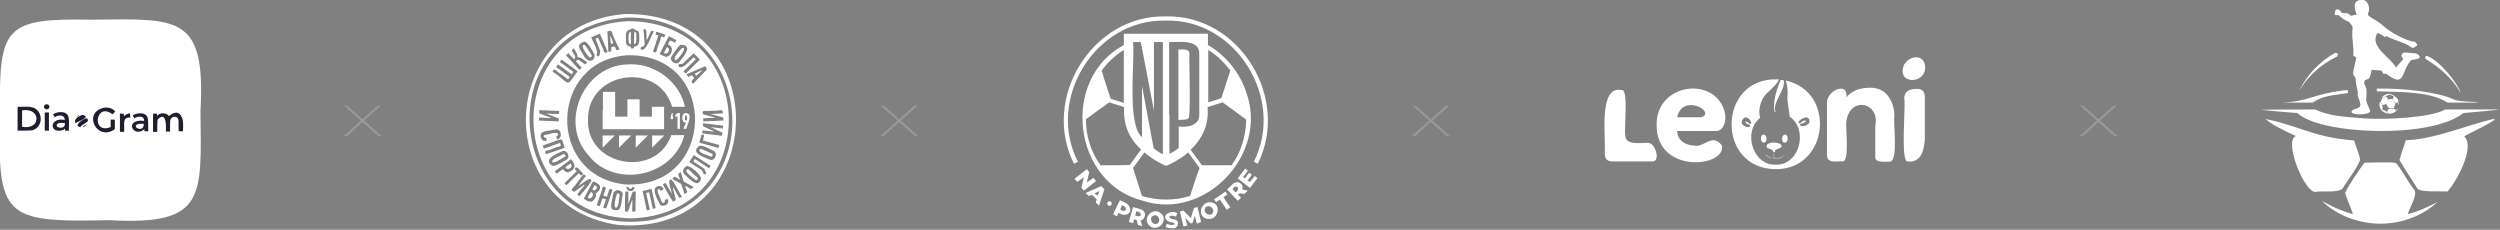 <?xml version="1.0" encoding="UTF-8"?> <svg xmlns="http://www.w3.org/2000/svg" xmlns:xlink="http://www.w3.org/1999/xlink" id="Слой_1" x="0" y="0" viewBox="0 0 838 77" style="enable-background:new 0 0 838 77" xml:space="preserve"><rect x="0" y="0" width="838" height="77" fill="#808080" stroke="none"/> <style>.st0,.st3{fill:#fff}.st3{fill-rule:evenodd;clip-rule:evenodd}.st4{opacity:.2;fill:#fff;enable-background:new}</style> <path class="st0" d="M0 37.2C-.4 8.7 2.2 6.1 30.7 6.6c29-.3 38.3-1.8 36.5 30.7.3 29 1.8 38.3-30.7 36.5C1 74.6-.9 72.8 0 37.2z"></path> <path d="M15.3 35c-1.3.6-.1 2.3 1 1.4.7-.7-.1-1.7-1-1.4zm-9.4.8v8s4.2 0 4.7-.1c4.2-.8 4-7.2-.2-7.8-.1-.2-3.5-.1-4.5-.1zm29 .3c-7.4 1.6-2.4 11.5 3.6 7.2v-3.2h-1.4v2.5c-6.6 2.6-5.1-8.6.6-4.3.1 0 .7-.7.9-.9-.7-1.1-2.4-1.5-3.7-1.3zM7.4 37v5.5c6.5 1.2 6.4-6.6 0-5.5zm12.4.6c-.7.1-1.4.3-2 .7l.5 1c1.1-.8 3.4-1 3.4.9-5.5-1-5.2 5.1-.4 3.3.6-.4.4-.8.5.3h1.3c-.1-3.3.9-6.5-3.3-6.2zm-4.8.1v6.1h1.4v-6.1H15zm28.6.3c-2 .1-2.1 1.9-2.1.1h-1.3v6.1h1.4c.2-2.9-.7-4.9 2.1-4.8-.1-.4-.1-1.1-.1-1.4.1 0 0 0 0 0zm2.9 0c-.8.1-1.5.3-2 .7.2.3.4.7.5 1 1-.8 3.5-1 3.3.8-7-.7-3.6 6 .1 2.8v.7h1.3c-.2-3.2.8-6.3-3.2-6zm7.8 0c-1.7.1-1.7 1.7-1.7.1h-1.3v6.1h1.4c0-.9 0-4.3.2-4.2 2.9-2.9 2.8 2.3 2.7 4.1H57c0-1.7 0-3.5.1-3.9.3-1.3 2.4-1.5 2.7-.1.1.1 0 3.1.1 3.9h1.4c.5-3.8-.6-8.4-4.7-5.1-.5-.7-1.4-1-2.3-.9zm-26.8.5c-1.2.6-2.9 1.4-2.2 2.8.8-.6 5.7-2.2 2.2-2.8zm-1 .1c-.2 0-.8.5-.9.6.1.1 1.4-.7.9-.6zm2.3 1.1c-1.2.3-4.4 2.6-1.8 2.9-.2-.4 2.5-1.7 2.5-2.1-.1-.3 0-1-.7-.8zm-9 1.5c-2.8 1.4 2.5 2.8 1.9 0h-1.9zm26.8.3c-3.2.8 1.7 3.4 1.6 0h-1.6zm-17.7.3c-.3.1-1 .5-1.1.8 0 .3 1.8-1 1.1-.8z" style="fill-rule:evenodd;clip-rule:evenodd;fill:#1f1e2f"></path> <defs> <path id="SVGID_1_" d="M355.9 5.5h69.3v71h-69.3z"></path> </defs> <clipPath id="SVGID_00000012437027772518998640000016089520412253494436_"> <use xlink:href="#SVGID_1_" style="overflow:visible"></use> </clipPath> <g style="clip-path:url(#SVGID_00000012437027772518998640000016089520412253494436_)"> <path class="st0" d="m367.4 60.7-4.1 3.2-.8-1 .8-3.5-2.2 1.6-.9-1.1 4.1-3.2.8 1-.8 3.5 2.2-1.6.9 1.1zM367.6 66.8l-1.6-1.5-1 .4-1.1-1 5.2-2.3 1.1 1-1.8 5.5-1.1-1 .3-1.1zm.3-1.2.6-1.6-1.6.8 1 .8zM378.4 69c1.6 2.6-1.4 3.9-3.5 2.3l-.5 1.2-1.3-.7 2.3-4.7c.8.4 2.7 1.1 3 1.9zm-1.5 1.7c1.2-.7.1-1.6-.8-1.9l-.6 1.4c.4.3 1 .6 1.4.5zM381 73.7l-.8-.2-.4 1.3-1.4-.4 1.4-5c.7.3 2.8.6 3.4 1.2 1.1.9.6 3-.9 3.3l.6 1.9-1.5-.4-.4-1.7zm1.3-2.2c-.2-.4-1-.5-1.4-.7l-.4 1.4c.8.5 2.3.5 1.8-.7zM385.5 75.8c-3-2.2.7-6.6 3.5-4.4 3 2.2-.8 6.6-3.5 4.4zm2.3-.8c1.6-.7.5-3.5-1.2-2.7-1.6.7-.5 3.3 1.2 2.7z"></path> <path class="st0" d="M391.7 76.4c-.4-.1-.8-.2-1-.3l.4-1.1c.5.4 3.3.8 2.4-.3-.7-.3-2-.2-2.4-.9-2-1.9 2-3.6 3.5-2.3l-.4 1.1c-2.6-1-3.2.8-.3 1 2 .7.6 3.3-1.2 3.2-.2-.3-.6-.3-1-.4zM401.2 75l-.7-2.7-.8 2.5-.6.1-1.8-1.9.7 2.6-1.3.3-1.2-5 1.2-.3 2.5 2.5 1-3.4 1.2-.3 1.2 5-1.4.6zM405 73.4c-3.9-.3-2.8-5.9.8-5.6 3.8.3 2.7 5.9-.8 5.6zm1.5-2c.9-1.5-1.4-3.2-2.5-1.7-1 1.4 1.5 3.2 2.5 1.7zM408.9 66.9l-1.3.9-.6-1 3.8-2.6.6 1-1.3.9 2.3 3.4-1.2.8-2.3-3.4zM415.5 64.8l-.5.5 1 1-1.1 1-3.6-3.8c.7-.5 1.9-2.1 2.8-2.3 1.4-.6 2.9.9 2.3 2.3l1.9.4-1.2 1.1-1.6-.2zm-1.2-2.3c-.4 0-.9.6-1.2.9l1.1 1.1c.7-.5 1.4-1.8.1-2zM420.6 59l.9.7L419 63l-4.1-3.2 2.5-3.3.9.7-1.6 2.1.6.5 1.4-1.9.9.7-1.4 1.9.8.5 1.6-2zM390.8 5.5c-24.6-.6-41.9 27.4-30.8 49.4l1.3-.7c-10.7-21 5.8-47.9 29.5-47.3 23.6-.6 40.1 26.3 29.5 47.3l1.3.7c11-22-6.1-50-30.8-49.4zM371.9 69c1 0 1-1.6 0-1.5-1-.1-1 1.5 0 1.5z"></path> <path class="st0" d="M398.3 39.7c1 .3.2-21 .4-21.5.1-2-2.3-1.6-3.7-1.6v23.6c.8-.1 2.7.1 3.3-.5z"></path> <path class="st0" d="M417.8 31.1c-2.2-6.7-6.8-12.5-12.9-16v-3.8h-28.2v3.8c-21.3 11.4-17.2 46.3 6.4 52.2 20.8 6.8 42.1-15.5 34.7-36.2zm-12.9-14.4c2.9 1.7 5.4 4.2 7.5 6.9-1 3.1-2.3 7.2-3 9.3l-4.4 1.4V16.7zm-13 21.8V14.1c3.3.1 10.2-1.1 10.1 4v20.3c.1 3.7-4 4.4-6.9 4v7.2c-1.1.9-2.2 1.5-3.1 2V38.5zm-12.1-24.4h2.6l4.4 23v-23h3v37.6c-.9-.4-2-1.1-3.1-2l-3.9-20.9V46c-5.2-4.4-2.3-25.9-3-31.9zm-10.1 9c1.9-2.5 4.3-4.7 7-6.3v17.7l-4.4-1.4c-.7-2.1-2.1-6.2-3-9.4.1-.2.3-.4.4-.6zm-.8 32.3C365.7 51 364 45.6 364 40c2.5-1.9 6-4.4 7.8-5.7l5 1.6c-.3 5.4 1.3 10.2 5.7 14.2l-3.8 5.2c-2.2.1-6.7.1-9.8.1zm30 10.3c-5.2 1.6-10.9 1.6-16.1 0-1-3-2.3-7.2-3-9.4l3.8-5.2c3.7 3.1 6.8 4.3 7.3 4.5.3-.1 3.6-1.4 7.4-4.5l3.8 5.2c-.9 2.3-2.2 6.4-3.2 9.4zm18.8-24.9c-.2 5.2-1.8 10.4-4.9 14.6h-9.9l-3.8-5.2c4.4-4.2 6.1-8.9 5.7-14.3l5-1.6c1.8 1.3 5.3 3.8 7.8 5.7.1.2.1.5.1.8z"></path> </g> <path class="st0" d="M577.6 36c-4.4-10.4-22.4-7.6-22.3 5.8-.2 16.6 23.2 14.4 21.9 7-3.3-4.4-6 .8-9.3 0-1.1 0-5.6-.6-5.7-4.9h13.3c1.9-.1 4-3.2 2.1-7.9zm-7.3 3.3h-8.1c1.7-8.2 13.2-1.8 8.1 0zm72.4-9.5c-2.3 0-4.4.5-4.4 3.3.6 1.2-1.4 21.6 1.2 21 3.1.4 5.3-1.5 5.7-7.4v-14c0-1.2-.2-2.9-2.5-2.9zm-15.7-.4c-6.3 0-8.1 3.3-8.1 3.3.8-5.6-6.8-2.4-6.5 2v16.9c-.2 3.5 3.3 2.3 5.3 2.5 2.4-.1.8-12 1.2-13.5 1.3-8.6 11.4-6.2 9.7 1.6v9.9c-.5 2.7 3.2 2 4.8 2.1 3.1-.2 1.1-13.2 1.6-15.2.1-3.4-1.7-9.6-8-9.6zm-74.5 18.5c-2.1-.2-7.6 1.1-7.7-2.5-.5-1.2 1.2-15.8-1.2-15.2-8-1.8-5.2 16.3-5.7 21 0 1.1.2 2.9 2.4 2.9h13.8c2.5-.3.8-6.1-1.6-6.2zM598.7 45.2c-1.6-.6-1.9 2.9-.2 2.6 1-.4.9-2.2.2-2.6z"></path> <path class="st3" d="M645.2 21.6c-.6-3.1-4.8-3.3-6.9 0-3.1 7.1 8.2 6.8 6.9 0zm-48.3 5.2c-2.1 4.5-2.8 9.8-1.9 10.8h.2c-1.4-3 3.5-7.6 2.7-10.7-.3 0-.6-.1-1-.1zm-6 6.2c-1.1 2.2-1.5 4.4-.9 6.5-5.9 4.6-2.5 16 5.2 15.7 8 .3 11.1-11.7 4.7-16.1-.1-1.9-1-5.4-.7-7.2.1-1.5-.1-3.4-.6-4.9 17.1 3.8 14.3 29.9-3.4 29.7-20.1-.1-19.5-30.8.6-30.1h.5c-1 2.5-4.3 4.3-5.4 6.4zm-6.9 7.3c1.3-2.8 4.2 1.6 2.5 1.2-2-1.7-1.9-.1.1.4.5 1.5-3.7.4-2.6-1.6zm22.4-.3c-.8-2-5.1 1.4-3 1.3 2.3-2 2.7-.2.1.2-.9 1.6 4 .7 2.9-1.5z"></path> <path class="st0" d="M597 48.5c-1.1-1.2-5.9-.9-4.6 1.1.7.3 1.9.4 2 1.3 0 .2.5.2.6-.1-.5-.9 3.1-1 2-2.3zm-6.2-3.3c1.6-.6 1.9 2.9.2 2.6-1-.4-.9-2.2-.2-2.6zm7.3 6.7c-.8 1-2.1 1.2-3.3 1.2-.2-.6-.1-1.4-.2-1.9-.1.6-.1 1.3 0 1.9-1.1-.1-2.3-.9-3-1.4 1.5 1.9 5.6 2 6.5.2z"></path> <path class="st4" d="M307.9 45.7h-1.1l-5.4-4.8-5.3 4.8H295l5.9-5.3-5.7-5h1.1l5.1 4.6 5.1-4.6h1.1l-5.6 5 5.9 5.3zM486.1 45.7H485l-5.4-4.8-5.3 4.8h-1.1l5.9-5.3-5.7-5h1.1l5.1 4.6 5.1-4.6h1.1l-5.6 5 5.9 5.3zM709.9 45.7h-1.1l-5.4-4.8-5.3 4.8H697l5.9-5.3-5.7-5h1.1l5.1 4.6 5.1-4.6h1.1l-5.6 5 5.9 5.3zM128 45.7h-1.1l-5.4-4.8-5.3 4.8h-1.1l5.9-5.3-5.7-5h1.1l5.1 4.6 5.1-4.6h1.1l-5.6 5 5.9 5.3z"></path> <path class="st3" d="M209.6 4.7c-43 3.2-45 64.6-2.4 70.7 51 4.1 53.5-71.4 2.4-70.7zm.3 1.2c-48.6 4.3-39.8 75.4 8.3 67.9 41.1-9 33.7-69.1-8.3-67.9zm.6 1.2c-42.8 2.2-42 65.1 1 66.1 44.4-1.3 43.4-66.1-1-66.1zm1.1 2.5v.2c-1.8.4-1.8 1-1.8 3.2 0 2 .1 2.3 1.7 2.7v.5c.2.1.7 0 1 0v-.5c1.6-.3 1.8-1.2 1.8-2.9 0-2.2-.1-2.4-1.7-2.9v-.3h-1zm4.1.3c0 .3.3 4 .4 5-.3.6-.6.9-1.2.8 0 .1-.2.7-.2.8 1.8 1.2 3.3-4 4.5-6l-.9-.2c0-.1-1.5 3.3-1.5 3.2-.1-.3-.1-3.5-.2-3.5 0 0-1-.5-.9-.1zm-11.5.5-.6.1c0 .7.1 1.7.2 3.8.1 1.7.1 3.1.1 3.1.1 0 .8-.2 1-.2v-1.4c1.4-.5 1.2-.1 1.7 1 1.9-.1.6-.6-.4-3.3-1.2-2.2-.9-3.6-2-3.1zm15.8.3c-.5 1-.2.9.7 1.2-.2.6-.5 1.3-1 3-.5 1.3-.8 2.4-.8 2.4 1.5.8.9-.2 1.9-2.4.9-1.8.5-3.1 1.4-2.5.5.2.5.2.5.1.1-.1.3-.9.3-.9 0 .1-2.9-1.1-3-.9zm-8.7 0c-.9 0-.7 3.8-.3 3.9.9.8.3-1.4.5-3.1 0-.9 0-.8-.2-.8zm1.3.4c0 .5-.1 2.9-.1 3.7 1.1-.5.6-.4.8-2.1-.1-1.9.3-1.5-.7-2.1v.5zm-13 .8c-.8.3-1.4.6-1.4.6.3 1.2 2.7 4.7 1.7 5.9.4.4.7.9 1.1 0 .4-1.4.1-1.4-.8-3.9-.6-1.5-.9-1.5.3-1.9 0 0 .5 1.2 1.1 2.6 1.1 2.1.6 3.1 2.1 2.2l-2.6-6.1c-.2 0-.8.3-1.5.6zm4.9.1c.1.2.1 2.2.3 2.7 0 0 .9-.2.8-.2 0-.1-1.1-3-1.1-2.5zm19.6.3-3 5.8c.5.3 2.3 1.2 2.6.9 1.7-.8 2.3-3.3.2-4.1.8-2 .8-1.2 2.4-.6.1-.1.4-.8.4-.9 0 .2-2.6-1.6-2.6-1.1zM195.6 14c-2 1-2 1.5-.2 4.1 1.2 3 4.1 2.9 3.9.2-.2-.3-2.4-4.9-3.7-4.3zm32.7 1c-.4-.4-3.5 4.1-3.4 4.4-.3 1.1 1.8 2.6 2.8 1.4 1.1-1.4 5-5.7.6-5.8zm-32.8.1c-1.1.3 2.1 4.5 2.3 4.2 1.3-.4.1-1.3-.6-2.6-1.3-1.7-1-1.8-1.7-1.6zm27.5 1.7c-.3.5-.5.9-.5.9.5.4 1.3.4 1.6-.5.4-.6 0-1.3-.6-1.4 0 .1-.2.5-.5 1zm5.6-.7c-.4.5-3.6 3.7-2.1 4.1.3.4 4.4-4.7 2.1-4.1zm-36.4.2c-.1.1-.4.4-.6.5.8 1.6 1.8 2.3.8 3.1-.4-.5-1.7-1.8-1.9-2.1-.2.2-.5.5-.8.7.8.9 4.3 4.7 4.5 4.9.1 0 .6-.5.8-.7-.3-.3-1.5-1.6-2-2.2 1.1-.9 1-.3 3.1 1.1.1-.1.7-.6.7-.7-.5-.3-2.4-2.1-3.3-1.7.4-.8-1-2.7-1.3-3.2.2.1.1.2 0 .3zm38.9 2.9c-2.6 2.3-1.7 2.3-3.5 2.3-.8 1.7 1.6 1.1 2.6-.1.2-.2 2.1-2 2.3-2.2.1 0 .6.5.7.7-1.3 1.3-3 2.9-4.1 4 .2.2.5.6.7.8.8-.8 3.5-3.4 4.8-4.7-.3-.4-2-2.1-2.1-2.1.1-.1-.6.5-1.4 1.3zm-20.3-.7c-26.7 1.2-27.9 40.4-1.4 43.3 30.5 1.8 31.9-43.3 1.4-43.3zM188 20.3c-.3.4-.3.4-.3.5l4.5 3.3c.1 0-.6.9-.6.8.1.1-4.6-3.4-4.6-3.3-1.2 1.2-.1 1 1.7 2.5 1.7 1.5 2.9 1.3 1.7 2.5 0 0-1-.7-2.3-1.7-2-1.2-2.1-2.4-2.9-.9 6.2 4 4.2 5.8 8.4-.1.1 0-5.4-4-5.3-3.9 0-.1 0 0-.3.3zm22.2 1.3c-14.7.5-22.8 19.5-13 30.4 8.9 11.4 28.6 7.2 32.2-6.7H225c-5.1 14.7-28.5 10.4-27.9-5.2-.2-16.2 23.6-19.8 28.2-4.3h4.3c0-.1-.3-1-.4-1.5-2.5-7.9-10.7-13.4-19-12.7zm25.9.7c.1 0-6 2.6-6 2.6s.5.7.6.9c1.3-.6 1.2-.9 2 .4-.8.9-1.3.9-.4 1.9.1-.1 4.5-4.6 4.7-4.9-.3-.4-.5-1.3-.9-.9zm-1.2 1.4c-.3.2-1.8.8-2 1 0 .1.4.6.5.7.2-.2.5-.4 1.1-1 .6-.6 1.4-1.2.4-.7zM202 37.1v6.2h20.6v-7.5h-4.1v3.3h-4.1v-5.8h-4.1v5.8h-4.1v-8.3h-4.1v6.3zm36.8 0c-2.5.4-3.6-.6-3.2 1.2-.1 0 5 1.3 4.1 1.2-.2 0-3.8.1-4 .2 0 .2 0 1 .1 1 .2 0 6.3-.3 6.7-.3 0-.2 0-.9-.1-1 .1 0-4.3-1.2-4.2-1.2.2 0 3.9-.2 4.1-.2.1-1.8-.9-.7-3.5-.9zm-58 .2v.7c.5.2 4.6 1.7 3.9 1.6l-4-.2s0 .8-.1 1c.3 0 6.4.3 6.7.3v-1s-3.5-1.3-4.1-1.6c-.2-.1 3.9.2 3.9.1h.3c0-.2.1-.9 0-1-.1 0-6.4-.3-6.7-.3l.1.4zm44.4.7c-.3.5-.4 1.3-.4 1.9h.8V39c-.6.1.4-1.1-.2-1-.1-.1-.1-.1-.2 0zm4.5-.1c-1.3 0-1.4 3.5.1 3.1.4-.2-.7 1.9-.7 2.2h.9c.5-1.6 2.5-5.4-.3-5.3zm-2.9.3-.4.3v.9c.2-.2.5-.4.7-.6v4.4h.8v-5.3h-.8l-.3.3zm2.9.6c-.1.1-.1.1-.1.8 0 .7 0 .7.1.7.8.7.8-2.3 0-1.5zm6 2.5s-.1.8-.1 1c4.6 2.2 5.4 2-.1 1.4l-.1 1 6.6.8c.1-.2.1-.8.2-1-.7-.3-3.8-1.8-4-1.9-.1 0 4.2.5 4.1.5l.1-1c-.1 0-6.7-.8-6.7-.8zm-49.6 2.1c-1.1.4-4.5.3-4.8 1.6-.4 1.2.6 2.6 1.9 2.2v-1c-.8.2-1.4-.7-.5-1 .8 0 4.3-1.4 4.4-.1-.2.9-1.1 0-.3 1.6 2-.4 1.3-3.8-.7-3.3zm48.7 3c-.2.8-.4 1.4-.4 1.4s6.3 1.8 6.4 1.8l.3-1c.1 0-5.6-1.5-5.5-1.5 0 0 .5-1.8.4-1.8-.9-.3-.7-.6-1.2 1.1zm-32.8 1v2.1l4.1-4.1H202v2zm5.5 0v2.1l4.1-4.1h-4.1v2zm5.6 0v2.1l4.1-4.1h-4.1v2zm5.5 0v2.1l4.1-4.1h-4.1v2zm-33.6.3-3.1 1.1c.1.2.3.9.4 1-.1.1 3.4-1.2 5.4-1.9.7 1.6 0 .9-2.3 1.9-2.2 1-3.2.4-2.4 1.9 0 0 6.3-2.1 6.3-2.2-1.2-3.1-.1-3.4-4.3-1.8zm49.4 1.2c-3.2 2.4 1.6 3.8 3.5 4.6 1.6.7 2.9-2 1.4-2.9-.8-.3-3.8-2.1-4.9-1.7zm.2 1.1c-1.1 1.3 3.3 2.1 3.6 2.5.6.2 1-.7.4-1-.2-.1-3.7-1.7-3.7-1.6-.1 0-.2 0-.3.1zm-45.9.6c-1.6.7-6.9 2.7-3.7 4.9 1.1.6 3.8-1.5 4.8-1.9 1.6-.9.4-3.3-1.1-3zm0 1.1c-.3.4-3.9 1.5-3.6 2.5.4 1.1 3.6-1.5 4.2-1.6.6-.4 0-1.1-.6-.9zm43.2 1.3c-.4.7-.8 1.2-.8 1.3-.2 0 3.9 2.6 3.8 2.5 1 .5.5 1.6 1.3 1.6.7.2.4-.3.4-.8-.7-1.6-.8-1.1-3.2-2.8-1.2-.7-1.1-.7-.5-1.5-.1-.1 4.9 3.2 4.8 3.1.1-.1.5-.8.5-.8s-5.5-3.6-5.6-3.6c.1-.2-.3.4-.7 1zm-43.2 2.4c-1.5 1.1-2.7 2-2.7 2 .6 1 .5.9 1.7 0 .9-.7 1-.7 1-.7.6.8 1.1 1.2 1.9 1 2.6-.9 2.4-2.8.7-4.4.1.1-1.1 1-2.6 2.1zm1.7 0c-1.9 1 .2 1.8 1 .7.4-.4.2-.9-.2-1.3l-.8.6zm39.8.3c-1 .3-1.7 1.8-.8 2.7 1.4 1.2 4.6 5.1 5.6 1.5 0-1.3-3.7-4.6-4.8-4.2zm-37.3.6-.3.3c.1.1.7.7.7.8-.2.2-3.3 3.3-4.1 4l.7.7c1-1 3.5-3.5 4.1-4l.8.8.7-.7c-.7-.5-2.2-2.8-2.6-1.9zm37.4.5c-1.2.9 2.5 3 2.8 3.5.3.2.8 0 .8-.4 0-.3-.1-.4-1.6-1.7-1.6-1.6-1.7-1.6-2-1.4zm-2.6 1.2c-.9.3.3 1.8.3 2.3l-1.8-1.1c-.1 0-.9.7-.9.7-.1 0 3 1.7 3 1.7s1.2 3.6 1.2 3.5c.1-.1.8-.7.9-.7-1.1-2.9-1-2.3 1.2-1l.9-.7c-.1-.1-2.7-1.5-3.3-1.8-.2-.6-.9-2.9-1-3.1 0-.3-.1 0-.5.2zm-34.1 3c-1.4 2.2-2.8 2.5-1.2 3.3.4.1 5.9-4.8 2.4-.8-1.1 1.6-1.8 1.5-.5 2.3-.1-.2 5-5.5 3.7-5.6-.2-1-3.7 2-4.1 2.1-.1 0 2.5-3.4 2.5-3.3 0-.1-.6-.5-.8-.6l-2 2.6zm31.1-.7c-1.1-.1.6 4.3.5 4.6 0 .1-2.2-3.7-2.1-3.6 0 0-.8.4-.9.5.1.3 2.7 4.8 3.4 5.8.2-.1.8-.5.9-.5.1-.7-2.2-7.3.2-2.5 1 1.6.8 2.2 1.9 1.3-.4-.1-3.3-6.7-3.9-5.6zm-27.4 3.3c-.8 1.6-1.6 2.9-1.6 3 .7.6 2.5 1.6 3.3.5.6-.7 1.1-1.6.6-2.3.6-.1 1.9-1.4 1.5-2.4-.1-.7-1.7-1.4-2.2-1.6-.1-.1-.8 1.2-1.6 2.8zm1.6-.8c-1 1.2.9 1.3 1.1.3.3-.5-.3-.9-.7-1 0 0-.2.3-.4.7zm21.8-.4c-2.8.6-.2 4.3.3 5.8.6 1.5 3.1.6 3-.7.1-1.1-.5-.7-1.2-.5.3.6-.3 1.4-.9.8-.1-.2-1.6-3.7-1.5-3.8-.1-.7.8-.8 1.1-.1 0 .4.7-.4.9-.5-.2-.8-1-1.2-1.7-1zm-19.6 3.2c-.6 1.8-1.1 3.2-1 3.2 1.1.5.9.4 1.4-1 .5-1.6.4-1.4 1.6-1 .1 0-.9 2.8-.9 2.8l1 .3s2.2-6.3 2.1-6.3c-1.1-.5-1-.4-1.4 1-.5 1 0 1.5-1 1.2-.3-.1-.5-.2-.6-.2-.2.3.9-2.7.8-2.7-1.5-1-.9.2-2 2.7zm8.9-2.7c.2 1.6 2.6 1.5 2.7-.1 0-.1 0-.1-.4-.1s-.4 0-.4.1c-.1.7-1.1.6-1.2 0 .1-.1-.7-.1-.8-.1l.1.2zm6.8.8c-.8.2-1.4.3-1.4.3l1.4 6.5s1.2-.2 1-.3c0-.1-1.2-5.4-1.2-5.5 0-.1 1-.3 1-.2 0-.1 1.3 5.6 1.2 5.5l1-.2c0-.3-1.2-5.3-1.4-6.5-.2 0-.7.2-1.6.4zm-10.2.1c-1.2.7-.8.4-1.4 3-.7 3.1-.4 3.9 2 3.6 1.2-.5 1.2-3.9 1.5-5 .2-1.2-1-1.8-2.1-1.6zm2.9 3.4v3.7h1c1.6-4.2 1.6-5.9 1.4 0h1.1c0-.2.1-6.3.1-6.7h-1c-.3.8-1.4 4.1-1.5 4.2 0 .1.1-4.3 0-4.2h-1l-.1 3zM198 64.4c-.1.1-.8 1.4-1 1.8 1.3 1.2 2.6-1.6 1-1.8zm8.9.5c-.4.3-1.4 4.8-.5 4.7 1.1.3 1.1-3.6 1.3-4.2 0-.5-.5-.7-.8-.5zM791.3 0c-2.8.2-2.1 3.2-1.3 4.9-.6.1-1.4.2-2 .4-.7-.6-.9-1-2-.9-.9 0-1 0-1.4-.6-.6-.8-1.8-1.1-1.9.3-.4 1.6.5.6 1.3 1.1.8.6 1.8 1.6 2.9 1.9.5.2.5.2.9.7.8 1.3.9.4.7 2.8-.2 2.7.6 5 .3 8 .2.3 1 .4 1 .8-.2 1.4-1 3.8-1 5.4.1.8 1 1 .8 2.1 0 .3.1 1.1.3 1.9.5 2.2.5 2.4.4 2.5-.3.7 1 2.9.9 3.8 0 1.6-2.7 1.1-3 2.4.2 1.3 6.5 1 6.3-.3-.4-1.3-1.7-3.1-1.3-4.5 0-1.4.3-2.4-.3-3.7-1-2.3-.1-2 1.2-2.7 2-4-1.1-2.7 4.1-2.7l.8 1.2c.2 0 .6-.1.8-.1 6.6 5.1 4.9-.7 8.4-4.5.3-.3 2.7-.2 2.9-1-.2-1.2-1.3-1.4-2.7-1.4-1.4 0-3.1-.8-3.4.7-.2.5.6 1 .5 1.4-.2.4-2.2 2.3-2.3 2.8-2-3.6-9.1-7.1-6.3-11.6.9.2 1.7.6 2.4 1.3.2-.1.5-.2.6-.3 2.5 1.4 6.1 2.1 7.8 3.4 1.4 1 1.4.4 2.3-.1.6-.3-.1-.9-.5-1.4-2.9-.1-8.7-3.5-10.5-5.2-2.1-2-3.4-2.2-5.1-3.6-.2-.3-.3-.6 0-1 .7-1.8-.3-4.7-2.6-4.2zm-8.9 17.9c-4.7 2.7-8.9 7.1-11.3 11.7-.5 1-.5 1 .2-.1 2.7-4.3 6.7-7.8 11.4-10.2 1.6-.4 1-2.2-.3-1.4zm30.9.8c-.4.2-.5.7-.2 1.1 4.6 2.7 9.1 6.7 11.7 11.3-.6-2.5-7-11.1-11.5-12.4zm-16.6 11.4v.5c8.9.3 18 .1 23.7 3.8h10.5c-2.1-.5-6-.1-8.5-1.1-5.1-2.4-16.5-3.8-25.7-3.6v.4zm-11.1.2c-9.7 1.1-12.4 3.9-20.4 4-.2.1 8.5.1 10 .1 3.2-2.3 6.5-2.4 11.8-3.2v-1c-.5 0-.8.1-1.4.1zm14.2 1.4c-.9.2-1.8 1.2-2.1 1.9 0 0 .1-.1.2-.3.4-.6.5-.7.6-.6.5.1 1.8-.8 2.2-.9.4-.3 1.2.5 1.6.4.3-.1-.1.2-.1.3v.4c-.2.4.4 1.2.6 1.7 3.3-.1-1.3-4.2-3-2.9zm-.7 1-.6.3c-.1.3-.4.9-.5 1.1.4 1.2.6 1.2 1.7.8l.8-1.6c-.5-.8-.5-1.2-1.4-.6zm2.1.5c-.7-.1-1.1.9-1.4 1.6.2.4.6 1 .9 1.4h1.7c.3-.9.8-1.5.2-2.2-.4-.9-.6-.8-1.4-.8zm-3.6.8c0 .2.1 0 0 0 0-.1 0 0 0 0zm0 .8c-.2 3.6 5 4.5 6.3 1.4-.2.4-.9.7-.9 1.2.3-1.2-1.1-1-2.1-1-1 .9-.7.9-.1 1.7-.5-.5-1.3-1.1-2.1-1.3-.1.1-.2.1-.1-.1.2-.3-.1-.7 0-1 0-.4-.3-1.1-.4-1.4 0-.2-.3.1-.4-.1-.2 0-.2.2-.2.6zm6.3-.3c-.1.2.1.3.1.5.2.5.2-.9-.1-.5zm.1 1c0 .1-.1.3-.1.4 0 .2.2-1 .1-.4zm-46.1 1.3c3.4.4 8.7.8 12.2 1.1 7.7 7.3 44.9 8.7 55.6 0 2.1-.2 11.5-1 12.2-1.2h-18.2l-.5.2c-4.4 2.4-18.8 3.3-26.4 2.8-7.4-.6-11.6-.7-16.8-3-3.2 0-17.4 0-18.1.1zm1.5 3.1c2.7 2.3 7 4.2 10.2 5.7-4.3 1.5 3.1 19.7 6.8 18.7 1.1-.4 7.7.5 8.9-1.2 1.5-2.6 4.6-6.3 5.8-9.5.1-.7-1.6-5.2-2-6.5 0 0-.9-.1-1.9-.2-11.9-1.1-17.7-5.1-27.8-7zm76.3 0c-8.3 1.9-20 6.9-29.3 7.1-.4 1.5-1.6 4.8-2.1 6.6 1.6 2.9 4.2 6.6 5.9 9.4.2 1.6 8.9 1 10.2 1.2 2.7-2.9 9.5-14.8 5.6-18.5.4-.4 12.8-6.2 9.7-5.8zm-43.1 14.6c-1.7 2.2-5.4 7.7-6.5 10.1.3 1.5 2.1 5.5 2.6 7.1 0 .1-2.1-.5-3.3-1-2.2-.7-5.2-2.3-7.1-3.4 5.4 5.5 14.7 8.5 22.8 7.5 5.9-.6 11.9-3.2 15.9-7.1-2.2 1.3-7.6 3.7-9.8 4-.3-.9 3.7-6.5 1.9-8.3-1.9-2.3-4.1-6.7-6-8.8-2-.4-9.8 0-10.5-.1z"></path> </svg> 